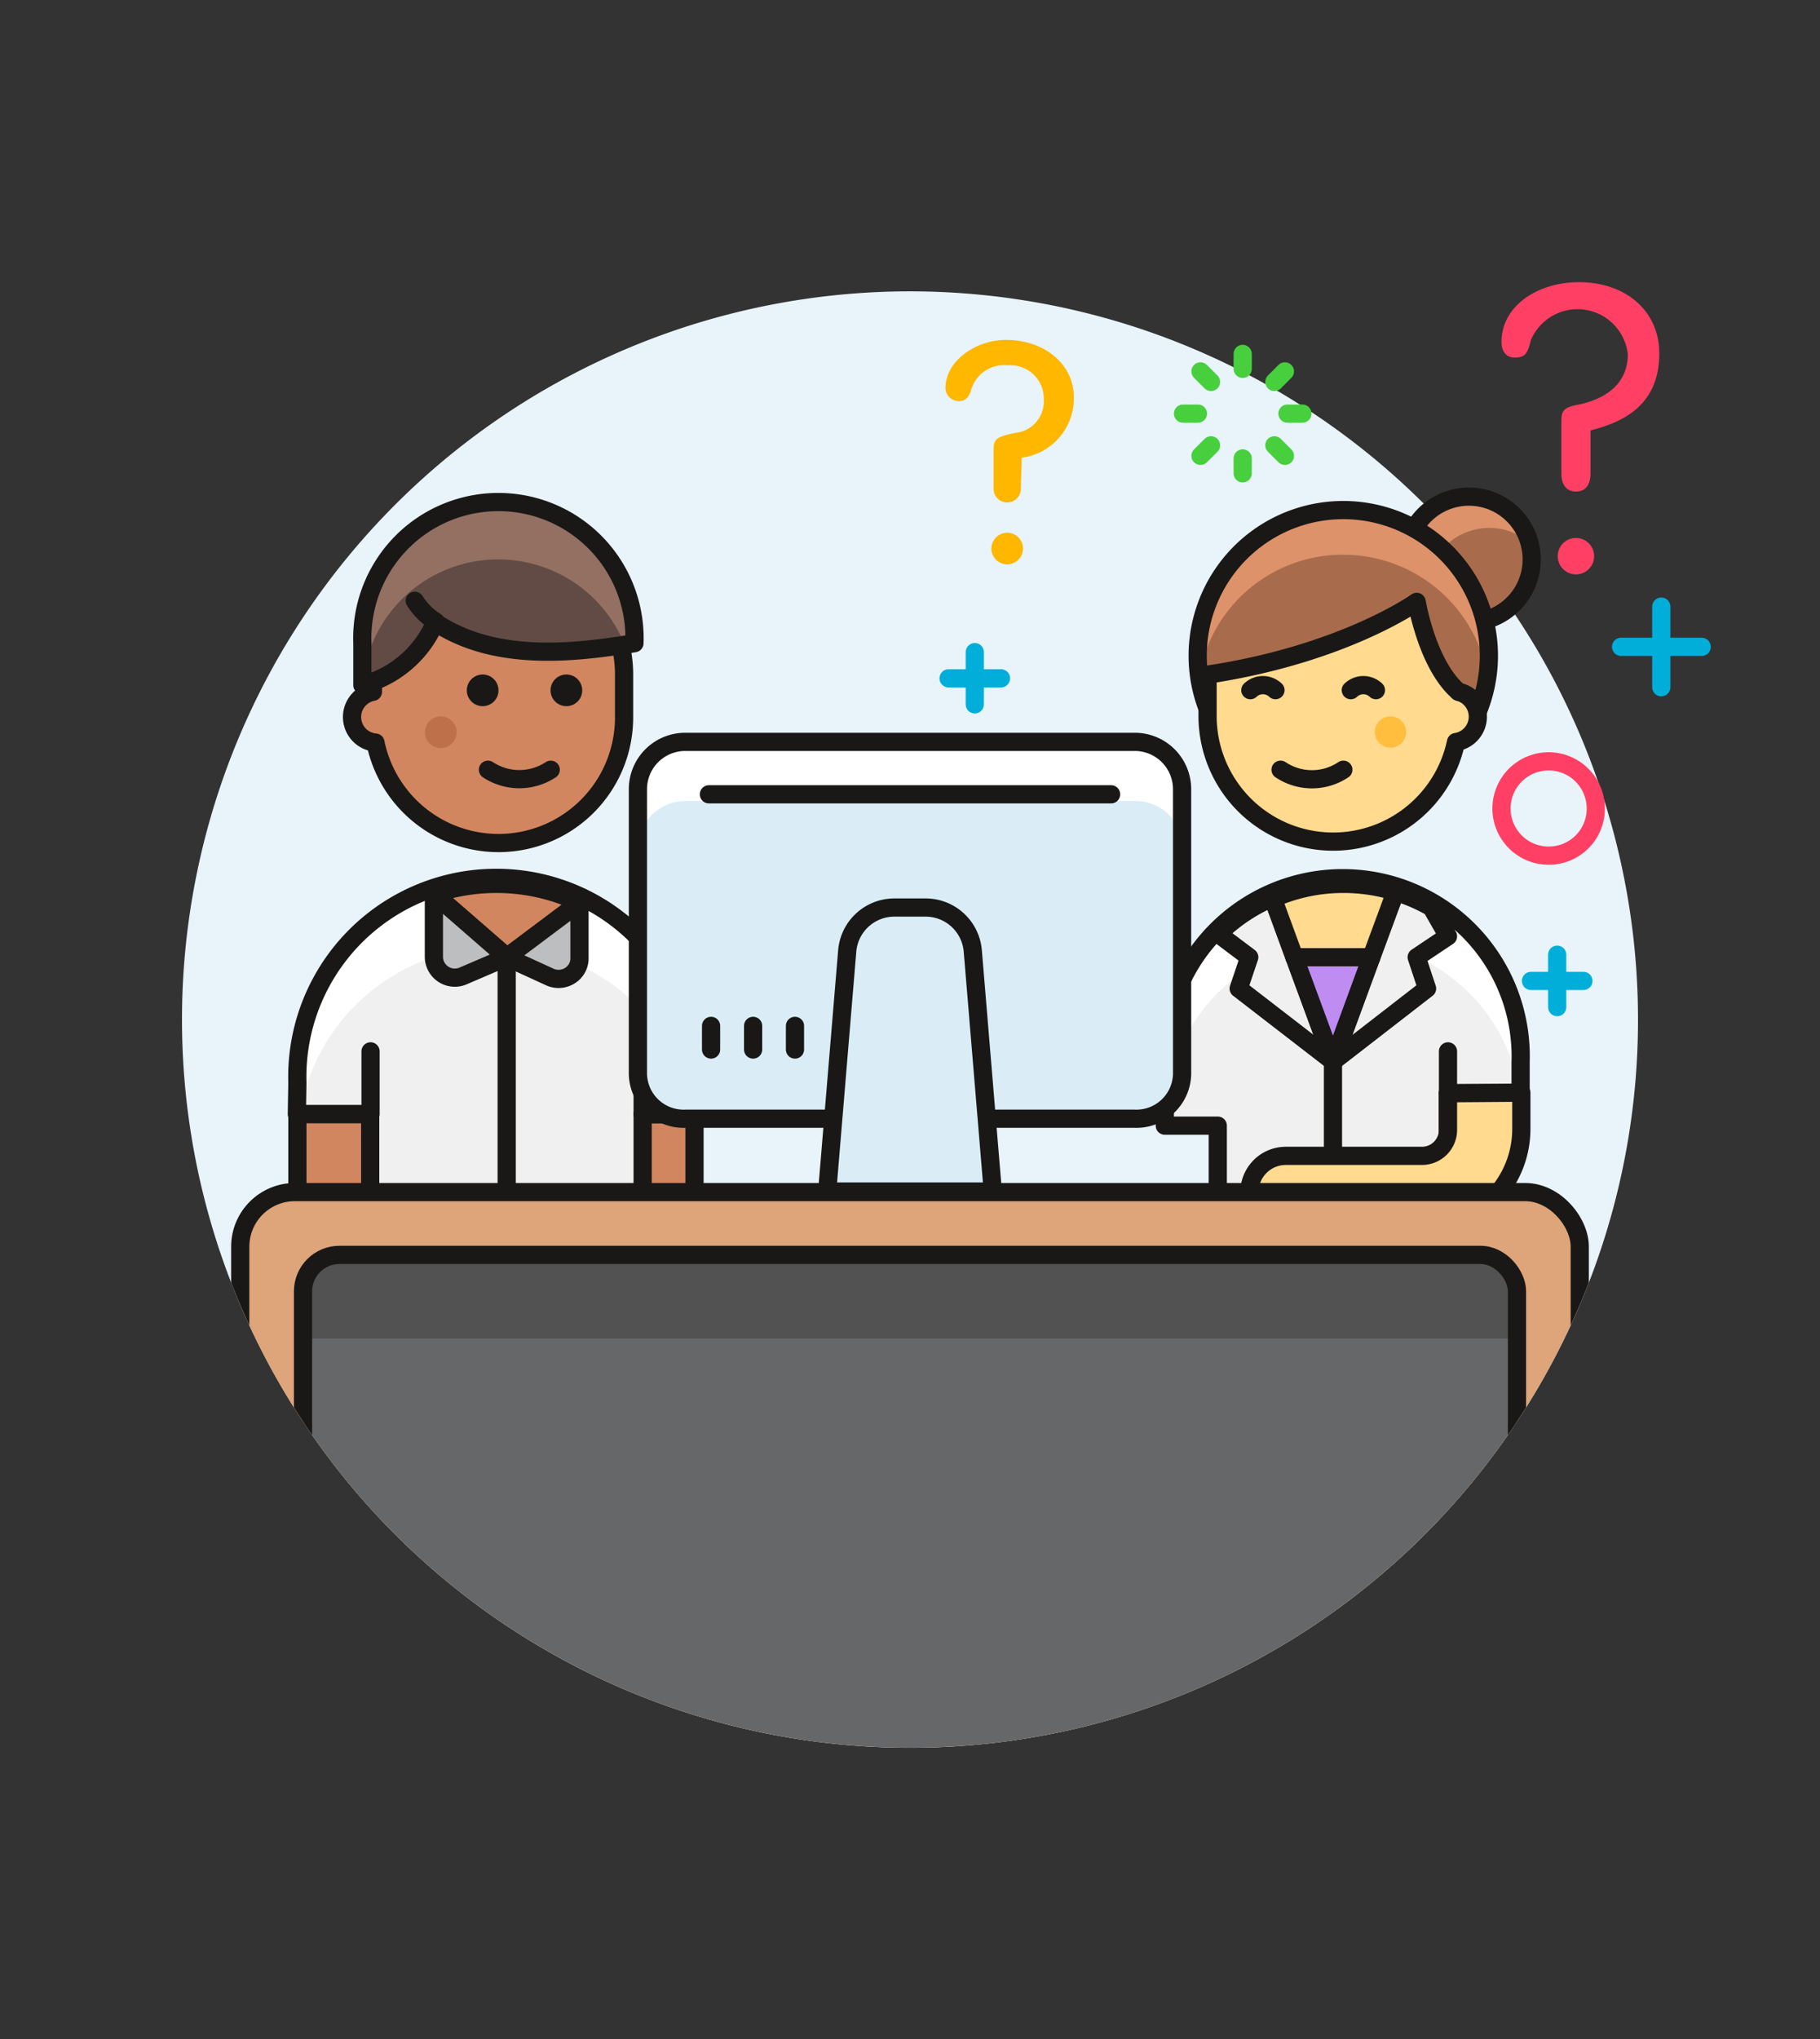 <svg id="Multicolor" xmlns="http://www.w3.org/2000/svg" xmlns:xlink="http://www.w3.org/1999/xlink" viewBox="0 0 100 112"><rect x="0" y="0" width="100" height="112" fill="#333333" stroke="none"/><defs><style>.cls-1,.cls-20,.cls-21,.cls-28,.cls-7{fill:none;}.cls-2{fill:#e8f4fa;}.cls-3{fill:#c0dceb;}.cls-11,.cls-4{fill:#f0f0f0;}.cls-5{fill:#a86c4d;}.cls-6{fill:#de926a;}.cls-11,.cls-12,.cls-13,.cls-18,.cls-25,.cls-28,.cls-30,.cls-7,.cls-8{stroke:#191816;}.cls-11,.cls-12,.cls-13,.cls-18,.cls-19,.cls-20,.cls-21,.cls-25,.cls-30,.cls-7,.cls-8{stroke-linecap:round;stroke-linejoin:round;}.cls-8{fill:#ffda8f;}.cls-9{fill:#fff;}.cls-10{fill:#ffbe3d;}.cls-12{fill:#bf8df2;}.cls-13{fill:#d18660;}.cls-14{fill:#191816;}.cls-15{fill:#bd704a;}.cls-16{fill:#614b44;}.cls-17{fill:#947063;}.cls-18{fill:#bdbec0;}.cls-19,.cls-23{fill:#ffb700;}.cls-19{stroke:#48cf3e;}.cls-20{stroke:#00aed9;}.cls-21{stroke:#ff4064;}.cls-22{fill:#ff4064;}.cls-24{clip-path:url(#clip-path);}.cls-25{fill:#dea47a;}.cls-26{fill:#656769;}.cls-27{fill:#525252;}.cls-28{stroke-miterlimit:10;}.cls-29,.cls-30{fill:#daedf7;}</style><clipPath id="clip-path"><circle class="cls-1" cx="50" cy="56" r="40"/></clipPath></defs><title>14- team-discussion-1</title><g id="Background"><path class="cls-2" d="M90,56A40,40,0,1,0,13.56,72.5H86.44A39.85,39.85,0,0,0,90,56Z"/><path class="cls-3" d="M13.56,72.5a40,40,0,0,0,72.88,0Z"/><circle class="cls-1" cx="50" cy="56" r="40"/></g><g id="Scene"><path class="cls-4" d="M64,58.33a9.78,9.78,0,1,1,19.55,0v1.72h-4v9.78H66.91v-8H64Z"/><circle class="cls-5" cx="80.71" cy="30.73" r="3.45"/><path class="cls-6" d="M80.71,27.28A3.43,3.43,0,0,1,84,29.77a3.43,3.43,0,0,0-5.6,2.68,3.31,3.31,0,0,0,.15.95,3.43,3.43,0,0,1,2.15-6.12Z"/><circle class="cls-7" cx="80.71" cy="30.73" r="3.45"/><path class="cls-8" d="M73.24,30.15a6.9,6.9,0,0,1,6.9,6.9V38A1.41,1.41,0,0,1,80,40.76a6.9,6.9,0,0,1-13.65-1.41v-2.3A6.9,6.9,0,0,1,73.24,30.15Z"/><path class="cls-9" d="M73.81,48.55a9.78,9.78,0,0,1,9.78,9.78v3.45a9.78,9.78,0,1,0-19.55,0V58.33A9.77,9.77,0,0,1,73.81,48.55Z"/><path class="cls-10" d="M75.54,40.21a.86.86,0,1,0,.86-.86A.86.86,0,0,0,75.54,40.21Z"/><path class="cls-7" d="M64,58.33a9.78,9.78,0,1,1,19.55,0v1.72h-4v9.78H66.91v-8H64Z"/><path class="cls-7" d="M73.81,42.28a3.1,3.1,0,0,1-3.45,0"/><line class="cls-7" x1="79.56" y1="57.75" x2="79.56" y2="60.05"/><path class="cls-11" d="M68.64,52.58l-.58,1.72,5.18,4-3.3-9a9.61,9.61,0,0,0-3,2l0,0Z"/><path class="cls-11" d="M78.41,54.3l-.57-1.72,1.72-1.15-.91-1.59a9.64,9.64,0,0,0-2-.86l-3.44,9.35Z"/><path class="cls-8" d="M69.94,49.36a9.61,9.61,0,0,1,3.87-.81,9.73,9.73,0,0,1,2.87.43l-1.33,3.6H71.12Z"/><polygon class="cls-12" points="75.35 52.58 73.24 58.33 71.12 52.58 75.35 52.58"/><line class="cls-7" x1="73.24" y1="58.33" x2="73.24" y2="69.83"/><path class="cls-8" d="M79.56,60.05v2a1.43,1.43,0,0,1-1.44,1.44H70.65a2,2,0,0,0,0,4h7.47a5.48,5.48,0,0,0,5.47-5.47v-2Z"/><path class="cls-5" d="M80.14,38c-1.73-1.49-2.3-4.94-2.3-4.94s-4,2.87-11.5,4v1.83A8,8,0,1,1,81.23,39,1.44,1.44,0,0,0,80.14,38Z"/><path class="cls-6" d="M73.81,30.47a8,8,0,0,0-7.93,6.74,8,8,0,1,1,15.87,0A8.05,8.05,0,0,0,73.81,30.47Z"/><path class="cls-7" d="M80.14,38c-1.73-1.49-2.3-4.94-2.3-4.94s-4,2.87-11.5,4v1.83A8,8,0,1,1,81.23,39,1.44,1.44,0,0,0,80.14,38Z"/><path class="cls-7" d="M68.7,37.91a1,1,0,0,1,1.38,0"/><path class="cls-7" d="M74.22,37.91a1,1,0,0,1,1.38,0"/><path class="cls-13" d="M34.16,73a2,2,0,0,0,4,0V61.2h-4Z"/><path class="cls-13" d="M27.39,30.15a6.9,6.9,0,0,0-6.9,6.9V38a1.41,1.41,0,0,0,.14,2.79,6.9,6.9,0,0,0,13.66-1.41v-2.3A6.9,6.9,0,0,0,27.39,30.15Z"/><path class="cls-4" d="M16.34,59.48a10.93,10.93,0,1,1,21.85,0V61.2H35.31v8.63h-15V61.2h-4Z"/><path class="cls-9" d="M27.26,48.55A10.92,10.92,0,0,0,16.34,59.48V61.2h.13a10.93,10.93,0,0,1,21.58,0h.14V59.48A10.93,10.93,0,0,0,27.26,48.55Z"/><path class="cls-7" d="M16.34,59.48a10.93,10.93,0,1,1,21.85,0V61.2H35.31v8.63h-15V61.2h-4Z"/><path class="cls-14" d="M26.52,37.05a.87.87,0,1,0,.87.86.87.87,0,0,0-.87-.86Z"/><path class="cls-14" d="M31.12,37.05a.87.87,0,1,0,.87.86.87.87,0,0,0-.87-.86Z"/><path class="cls-15" d="M25.09,40.21a.87.87,0,1,1-.87-.86A.87.87,0,0,1,25.09,40.21Z"/><path class="cls-7" d="M26.81,42.28a3.13,3.13,0,0,0,3.45,0"/><path class="cls-16" d="M34.86,35.33a7.48,7.48,0,1,0-14.95,0v2.3a6,6,0,0,0,4-3.45C27.16,36.34,31.41,35.9,34.86,35.33Z"/><path class="cls-17" d="M27.39,30.73a7.48,7.48,0,0,1,6.93,4.68l.54-.08a7.48,7.48,0,1,0-14.95,0v2.3h0A7.47,7.47,0,0,1,27.39,30.73Z"/><path class="cls-7" d="M34.86,35.33a7.48,7.48,0,1,0-14.95,0v2.3a6,6,0,0,0,4-3.45C27.16,36.34,31.41,35.9,34.86,35.33Z"/><path class="cls-7" d="M22.79,33a3.65,3.65,0,0,0,1.15,1.15"/><path class="cls-13" d="M16.34,73a2,2,0,1,0,4,0V61.2h-4Z"/><line class="cls-7" x1="20.36" y1="61.2" x2="20.36" y2="57.75"/><line class="cls-7" x1="35.31" y1="61.2" x2="35.31" y2="57.75"/><path class="cls-13" d="M27.26,48.55a10.89,10.89,0,0,0-3.39.55l4,3.48,4-3A10.77,10.77,0,0,0,27.26,48.55Z"/><path class="cls-18" d="M27.84,52.58l-4-3.48,0,3.44a1.15,1.15,0,0,0,1.6,1.07Z"/><path class="cls-18" d="M27.84,52.58l4-3,0,3a1.12,1.12,0,0,1-.51,1,1.17,1.17,0,0,1-1.09.1Z"/><line class="cls-7" x1="27.84" y1="52.58" x2="27.84" y2="69.83"/><line class="cls-19" x1="68.28" y1="20.26" x2="68.28" y2="19.44"/><line class="cls-19" x1="70.02" y1="20.98" x2="70.6" y2="20.4"/><line class="cls-19" x1="70.74" y1="22.72" x2="71.56" y2="22.72"/><line class="cls-19" x1="70.02" y1="24.46" x2="70.6" y2="25.04"/><line class="cls-19" x1="68.28" y1="25.18" x2="68.28" y2="26"/><line class="cls-19" x1="66.54" y1="24.46" x2="65.96" y2="25.04"/><line class="cls-19" x1="65.82" y1="22.72" x2="65" y2="22.72"/><line class="cls-19" x1="66.54" y1="20.98" x2="65.96" y2="20.4"/><line class="cls-20" x1="91.28" y1="37.75" x2="91.28" y2="33.32"/><line class="cls-20" x1="89.07" y1="35.53" x2="93.5" y2="35.53"/><line class="cls-20" x1="53.56" y1="38.69" x2="53.56" y2="35.82"/><line class="cls-20" x1="52.12" y1="37.26" x2="55" y2="37.26"/><line class="cls-20" x1="85.56" y1="55.32" x2="85.56" y2="52.44"/><line class="cls-20" x1="84.12" y1="53.88" x2="87" y2="53.88"/><path class="cls-21" d="M85.09,47a2.59,2.59,0,1,1,2.59-2.58A2.58,2.58,0,0,1,85.09,47Z"/><path class="cls-22" d="M85.79,23.17c0-.58.09-.78.87-.93,1.89-.38,2.78-1.4,2.78-2.78a2.78,2.78,0,0,0-5.34-.74c-.16.74-.35.92-.87.92s-.73-.4-.73-.85c0-2,2-3.29,4.25-3.29,2.6,0,4.42,1.6,4.42,3.91,0,2.72-1.8,3.74-3.78,4.23V26c0,.66-.29,1-.8,1s-.8-.36-.8-1Zm.8,6.38a1,1,0,1,1-1,1A1,1,0,0,1,86.59,29.55Z"/><path class="cls-23" d="M56.09,26.85a.75.75,0,1,1-1.5,0V24.92c0-.76,0-.9,1.19-1.14a1.74,1.74,0,0,0,1.57-1.84,1.83,1.83,0,0,0-2-1.87,1.86,1.86,0,0,0-2,1.39c-.16.45-.36.57-.67.57a.73.73,0,0,1-.73-.79c.07-1.5,1.74-2.57,3.32-2.57C57.38,18.67,59,20,59,21.8a3.28,3.28,0,0,1-2.86,3.34Zm-.75,2.41a.87.87,0,1,1-.87.87A.88.88,0,0,1,55.34,29.26Z"/><g class="cls-24"><rect class="cls-25" x="13.2" y="65.48" width="73.6" height="38.52" rx="3" ry="3"/><rect class="cls-26" x="16.65" y="68.93" width="66.7" height="35.07" rx="2" ry="2"/><path class="cls-27" d="M83.35,73.53v-2.3a2.3,2.3,0,0,0-2.3-2.3H19a2.3,2.3,0,0,0-2.3,2.3v2.3Z"/><rect class="cls-28" x="16.65" y="68.93" width="66.7" height="35.07" rx="2" ry="2"/><path class="cls-29" d="M62.35,61.45H37.65a2.51,2.51,0,0,1-2.6-2.5V43.35a2.6,2.6,0,0,1,2.6-2.6h24.7a2.6,2.6,0,0,1,2.6,2.6V59A2.51,2.51,0,0,1,62.35,61.45Z"/><path class="cls-9" d="M62.35,40.75H37.65a2.6,2.6,0,0,0-2.6,2.6V46.6a2.6,2.6,0,0,1,2.6-2.6h24.7A2.6,2.6,0,0,1,65,46.6V43.35A2.6,2.6,0,0,0,62.35,40.75Z"/><path class="cls-7" d="M62.35,61.45H37.65a2.51,2.51,0,0,1-2.6-2.5V43.35a2.6,2.6,0,0,1,2.6-2.6h24.7a2.6,2.6,0,0,1,2.6,2.6V59A2.51,2.51,0,0,1,62.35,61.45Z"/><line class="cls-7" x1="38.95" y1="43.63" x2="61.05" y2="43.63"/><path class="cls-30" d="M54.55,65.45h-9.1l1.1-13.21a2.6,2.6,0,0,1,2.59-2.39h1.72a2.6,2.6,0,0,1,2.59,2.39Z"/><line class="cls-7" x1="39.07" y1="56.35" x2="39.07" y2="57.65"/><line class="cls-7" x1="41.38" y1="56.35" x2="41.38" y2="57.65"/><line class="cls-7" x1="43.68" y1="56.35" x2="43.68" y2="57.65"/></g></g></svg>